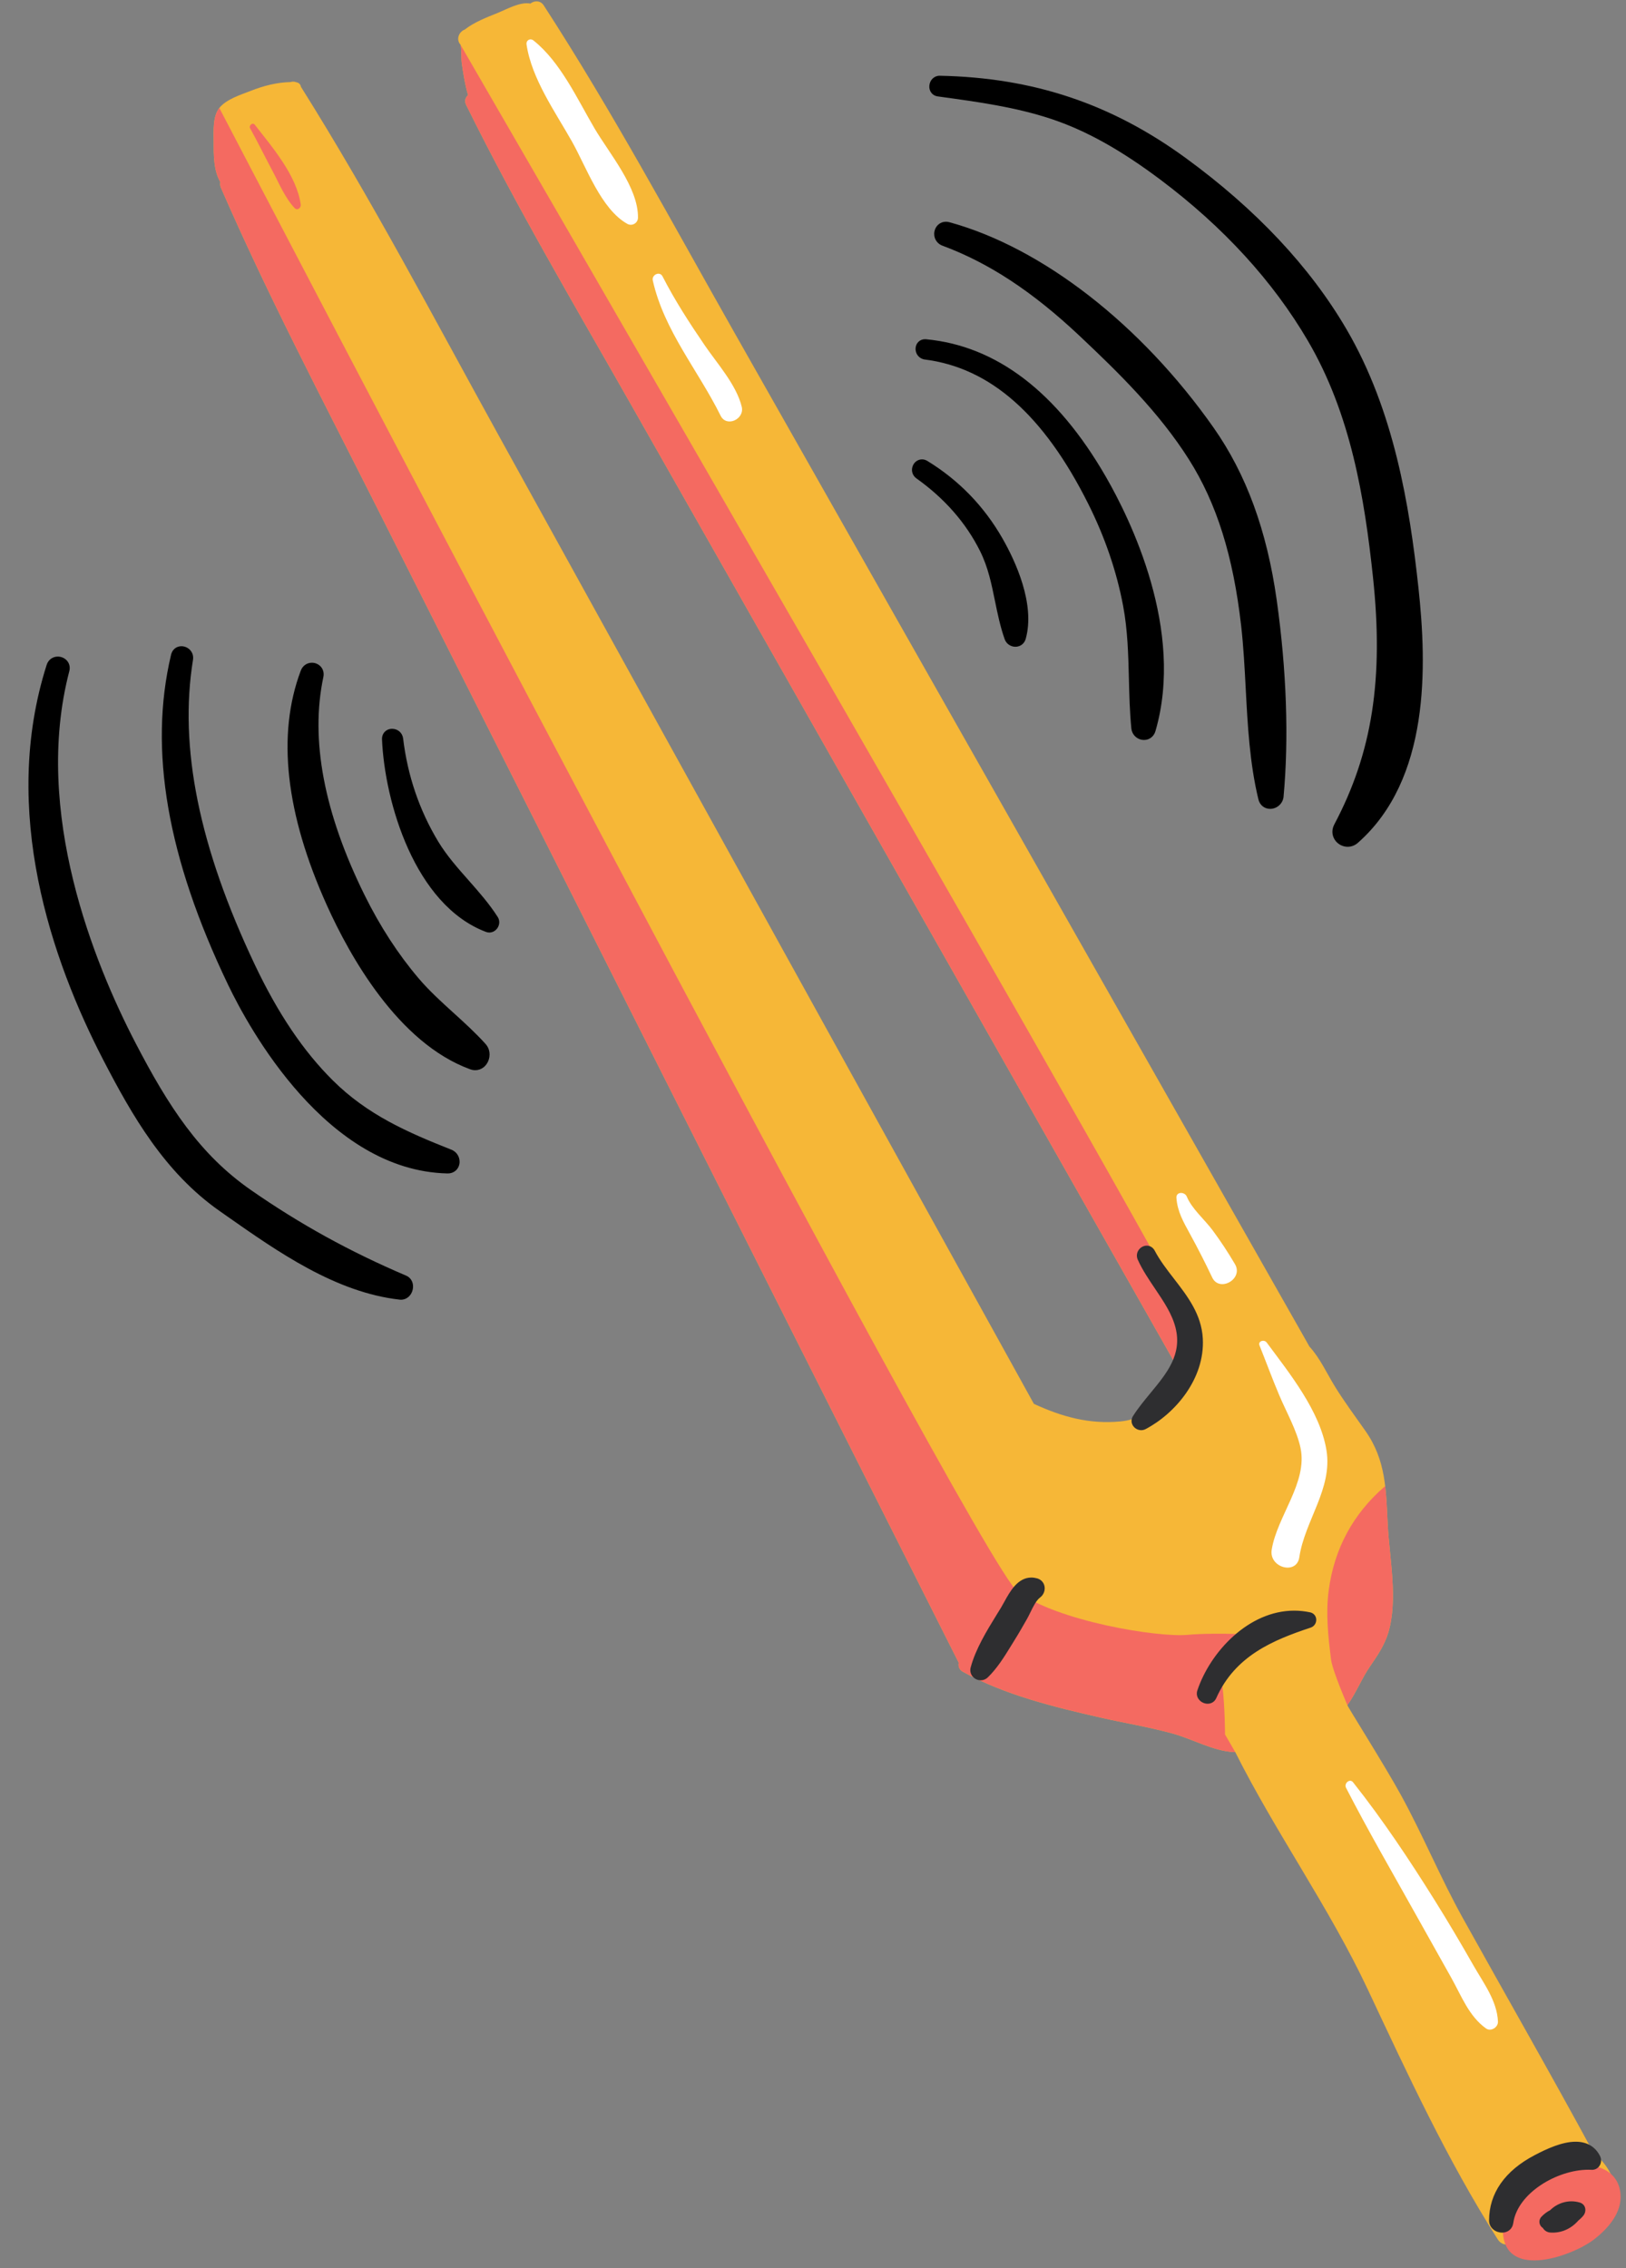 <?xml version="1.0" encoding="UTF-8" standalone="no"?><svg xmlns="http://www.w3.org/2000/svg" xmlns:xlink="http://www.w3.org/1999/xlink" fill="#000000" height="502" preserveAspectRatio="xMidYMid meet" version="1" viewBox="-6.3 -0.3 360.0 502.0" width="360" zoomAndPan="magnify"><rect x="-6.3" y="-0.3" width="360.0" height="502.0" fill="#808080" stroke="none"/><defs><clipPath id="a"><path d="M 40 9 L 352.512 9 L 352.512 500 L 40 500 Z M 40 9"/></clipPath></defs><g><g id="change1_1"><path d="M 348.113 493.344 C 343.23 497.793 333.266 501.758 327.66 496.648 C 327.605 496.598 327.578 496.539 327.535 496.484 C 326.727 496.566 325.871 496.246 325.281 495.316 C 314.137 477.812 305.34 458.785 296.539 440.051 C 287.996 421.867 276.18 405.418 267.172 387.469 C 267.078 387.477 266.992 387.504 266.895 387.5 C 262.203 387.234 257.84 384.629 253.301 383.379 C 248.062 381.934 242.684 381.066 237.387 379.863 C 227.129 377.523 216.156 374.855 206.895 369.723 C 206.039 369.246 205.805 368.453 205.973 367.727 C 204.613 365.031 203.254 362.332 201.895 359.633 C 195.223 346.383 188.555 333.137 181.883 319.887 C 158.535 273.52 135.195 227.145 111.828 180.789 C 100.145 157.609 88.457 134.434 76.766 111.258 C 65.082 88.09 52.973 65.059 42.621 41.266 C 42.422 40.809 42.398 40.383 42.488 40.008 C 40.973 37.422 41.004 33.941 41.008 31.008 C 41.012 28.781 40.762 25.484 42.258 23.598 C 43.785 21.672 46.98 20.68 49.211 19.809 C 52.059 18.691 54.973 17.934 58.012 17.863 C 58.414 17.73 58.855 17.73 59.266 17.895 C 59.895 17.984 60.258 18.422 60.336 18.926 C 76.059 43.949 89.836 70.238 104.121 96.105 C 129.219 141.551 154.328 186.988 179.457 232.418 C 192.023 255.133 204.586 277.844 217.152 300.559 L 222.602 310.418 C 228.762 313.254 234.797 314.98 241.785 314.309 C 249.395 313.574 251.141 307.684 254.434 302.461 C 251.473 297.238 248.508 292.016 245.547 286.793 C 220.637 242.879 195.734 198.965 170.801 155.062 C 158.336 133.113 145.867 111.16 133.395 89.215 C 120.93 67.277 108.035 45.477 96.902 22.906 C 96.469 22.023 96.762 21.238 97.34 20.762 C 96.938 19.461 96.668 18.113 96.422 16.754 C 96.219 15.652 96.059 14.547 95.91 13.441 C 95.832 12.863 95.875 9.855 95.641 9.578 C 94.559 8.312 95.414 6.676 96.582 6.254 C 98.727 4.578 101.465 3.543 103.945 2.539 C 105.887 1.754 108.863 0.039 111.133 0.492 C 111.949 -0.184 113.336 -0.262 114.074 0.879 C 129.301 24.348 142.52 48.996 156.266 73.258 C 180.34 115.746 204.434 158.23 228.539 200.707 C 240.594 221.941 252.648 243.18 264.703 264.418 L 282.27 295.363 C 282.719 296.152 283.16 296.945 283.609 297.738 C 285.945 300.281 287.438 303.629 289.238 306.555 C 291.344 309.969 293.711 313.137 296.008 316.41 C 300.602 322.953 300.547 329.473 300.949 337.219 C 301.34 344.695 303.254 353.789 301.059 361.086 C 300.234 363.824 298.633 366.188 297.027 368.52 C 295.133 371.273 293.93 374.422 292.012 377.098 C 291.914 377.23 300.176 390.266 303.887 397.031 C 308.766 405.922 312.621 415.324 317.551 424.195 C 327.207 441.566 337.09 458.789 346.551 476.27 C 351.953 480.512 353.684 488.273 348.113 493.344" fill="#f6b737"/></g><g id="change2_1"><path d="M 319.93 434.727 C 317.16 429.863 314.32 425.055 311.355 420.312 C 305.742 411.332 299.848 402.48 293.27 394.18 C 292.539 393.254 291.219 394.43 291.707 395.387 C 296.656 405.016 302.113 414.391 307.387 423.848 C 309.938 428.422 312.527 432.98 315.078 437.562 C 317.289 441.527 318.945 445.98 322.711 448.664 C 323.789 449.434 325.406 448.406 325.352 447.148 C 325.141 442.523 322.176 438.66 319.93 434.727 Z M 262.148 271.969 C 260.379 269.594 257.59 267.281 256.453 264.535 C 255.996 263.441 254.055 263.406 254.164 264.848 C 254.387 267.879 255.723 270.176 257.156 272.797 C 258.895 275.969 260.535 279.188 262.086 282.453 C 263.672 285.812 269.059 282.797 267.129 279.508 C 265.598 276.906 263.953 274.387 262.148 271.969 Z M 274.137 296.828 C 273.609 296.117 272.16 296.504 272.559 297.492 C 274.047 301.203 275.402 304.93 276.973 308.617 C 278.496 312.211 280.832 316.324 281.641 320.184 C 283.246 327.863 276.477 335.234 275.258 342.691 C 274.605 346.699 280.777 348.379 281.371 344.375 C 282.574 336.262 288.781 329.195 287.379 320.672 C 285.949 311.992 279.219 303.691 274.137 296.828 Z M 149.715 76.113 C 146.355 71.191 143.102 66.184 140.387 60.871 C 139.754 59.641 137.949 60.523 138.23 61.781 C 140.73 72.914 148.27 81.652 153.242 91.703 C 154.562 94.375 158.586 92.469 157.922 89.73 C 156.742 84.871 152.492 80.18 149.715 76.113 Z M 125.324 28.105 C 128.609 33.691 135.051 41.211 134.949 47.891 C 134.93 49.09 133.633 49.832 132.586 49.246 C 126.758 45.977 123.535 36.707 120.332 31.023 C 116.645 24.484 111.391 17.102 110.281 9.555 C 110.145 8.621 111.07 8.07 111.816 8.66 C 117.793 13.41 121.512 21.617 125.324 28.105" fill="#ffffff"/></g><g clip-path="url(#a)" id="change3_1"><path d="M 54.027 37.527 C 55.5 40.293 56.77 43.457 58.93 45.754 C 59.543 46.406 60.391 45.695 60.285 44.965 C 59.375 38.516 53.992 32.289 50.109 27.309 C 49.641 26.707 48.73 27.477 49.078 28.102 C 50.797 31.203 52.359 34.395 54.027 37.527 Z M 352.484 485.293 C 352.191 481.887 349.965 479.816 346.785 479.168 C 346.336 478.383 345.434 477.867 344.227 478.121 C 343.09 478.359 341.84 478.715 340.559 479.152 C 336.496 479.91 332.887 482.121 330.172 485.223 C 328.73 486.652 327.613 488.281 326.992 490.098 C 326.707 490.707 326.438 491.324 326.215 491.961 C 326.066 492.367 326.207 492.715 326.465 492.949 C 326.449 493.312 326.43 493.68 326.461 494.059 C 327.266 504.289 342 498.977 346.703 495.301 C 349.738 492.926 352.84 489.434 352.484 485.293 Z M 300.383 328.648 C 300.355 328.668 300.324 328.672 300.301 328.695 C 293.285 334.727 289.09 342.5 287.879 351.707 C 287.199 356.863 287.762 361.898 288.398 367.023 C 288.711 369.5 292.012 377.098 292.012 377.098 C 293.93 374.422 295.133 371.273 297.027 368.52 C 298.633 366.188 300.234 363.824 301.059 361.086 C 303.254 353.789 301.34 344.695 300.949 337.219 C 300.793 334.199 300.699 331.367 300.383 328.648 Z M 256.578 361.547 C 250.023 362.141 227.973 358.566 219.031 352.012 C 210.094 345.453 42.258 23.598 42.258 23.598 C 40.762 25.484 41.012 28.781 41.008 31.008 C 41.004 33.941 40.969 37.422 42.488 40.008 C 42.398 40.383 42.422 40.809 42.621 41.266 C 52.973 65.059 65.082 88.09 76.766 111.258 C 88.457 134.434 100.145 157.609 111.828 180.789 C 135.195 227.145 158.535 273.52 181.883 319.887 C 188.555 333.137 195.223 346.383 201.895 359.633 C 203.254 362.332 204.613 365.031 205.973 367.73 C 205.805 368.453 206.039 369.246 206.895 369.723 C 216.156 374.855 227.129 377.523 237.387 379.863 C 242.684 381.07 248.062 381.934 253.301 383.379 C 257.84 384.629 262.203 387.234 266.895 387.5 C 266.992 387.504 267.078 387.477 267.172 387.469 L 264.922 383.594 C 264.922 383.594 264.922 377.488 264.324 372.719 C 263.73 367.949 273.859 361.609 273.859 361.609 C 273.859 361.609 263.133 360.949 256.578 361.547 Z M 95.91 13.441 C 95.832 12.863 95.875 9.855 95.641 9.578 C 95.641 9.578 259.109 291.668 259.707 297.031 C 260.301 302.395 254.457 309.16 248.121 311.734 C 248.121 311.734 248.117 311.73 248.113 311.734 C 250.863 309.371 252.34 305.781 254.434 302.461 C 251.473 297.238 248.508 292.016 245.547 286.793 C 220.637 242.879 195.734 198.965 170.801 155.062 C 158.336 133.113 145.867 111.16 133.395 89.215 C 120.93 67.277 108.035 45.477 96.902 22.906 C 96.469 22.023 96.762 21.238 97.34 20.762 C 96.938 19.461 96.668 18.113 96.422 16.754 C 96.219 15.652 96.059 14.547 95.91 13.441" fill="#f46a61"/></g><g id="change4_1"><path d="M 262.379 94.34 C 246.312 71.496 224.449 54.504 203.895 48.883 C 203.637 48.812 203.379 48.777 203.125 48.777 C 201.859 48.777 200.812 49.68 200.578 50.973 C 200.336 52.32 201.062 53.594 202.352 54.074 C 212.676 57.906 222.328 64.258 232.734 74.055 C 241.379 82.191 250.371 91.012 256.953 101.43 C 263.074 111.113 266.742 122.797 268.492 138.191 C 269.012 142.758 269.262 147.504 269.504 152.094 C 269.934 160.227 270.375 168.637 272.316 176.633 C 272.625 177.902 273.645 178.727 274.91 178.727 C 276.438 178.727 277.742 177.547 277.883 176.039 C 279.074 163.07 278.551 148.016 276.363 132.496 C 274.199 117.125 269.621 104.645 262.379 94.34 Z M 199.023 101.723 C 198.652 101.492 198.238 101.375 197.832 101.375 C 196.879 101.375 196.035 102.016 195.73 102.973 C 195.414 103.957 195.758 104.984 196.602 105.586 C 202.848 110.031 207.59 115.453 210.695 121.688 C 212.469 125.254 213.211 128.898 214 132.758 C 214.562 135.516 215.145 138.367 216.137 141.176 C 216.488 142.176 217.445 142.852 218.512 142.852 C 219.605 142.852 220.508 142.156 220.801 141.09 C 222.941 133.367 218.504 123.871 215.664 118.898 C 211.598 111.773 206 105.992 199.023 101.723 Z M 307.738 129.715 C 305.766 111.539 302.328 90.527 291.801 72.543 C 283.727 58.75 271.762 46.012 256.23 34.68 C 239.754 22.656 222.449 16.871 201.727 16.465 C 200.52 16.465 199.543 17.426 199.457 18.699 C 199.375 19.895 200.148 20.879 201.301 21.035 L 202.039 21.137 C 210.152 22.25 218.543 23.402 226.402 26.012 C 234.109 28.57 241.828 32.867 250.695 39.527 C 264.586 49.965 275.551 61.949 283.281 75.152 C 292.766 91.348 295.805 109.852 297.68 127.434 C 300.078 149.961 297.52 166.328 289.117 182.172 C 288.539 183.262 288.559 184.465 289.164 185.473 C 289.773 186.488 290.895 187.121 292.074 187.121 C 292.906 187.121 293.691 186.816 294.344 186.242 C 310.324 172.145 309.641 147.23 307.738 129.715 Z M 198.742 74.789 L 198.508 74.777 C 197.367 74.777 196.488 75.613 196.414 76.77 C 196.336 78.039 197.211 79.113 198.453 79.273 C 212.953 81.105 224.785 91.547 234.629 111.195 C 238.316 118.551 240.914 126.137 242.352 133.746 C 243.371 139.133 243.508 144.625 243.641 149.938 C 243.73 153.52 243.82 157.219 244.18 160.906 C 244.324 162.371 245.531 163.48 246.996 163.48 C 248.184 163.48 249.176 162.711 249.52 161.523 C 256.027 139.156 243.992 114.676 238.52 105.188 C 227.73 86.488 214.344 76.262 198.742 74.789 Z M 83.625 282.043 C 71.105 276.707 60.191 270.691 49.277 263.113 C 37.965 255.254 31.066 244.746 23.602 230.344 C 14.66 213.09 0.879 179.477 9.043 148.258 C 9.254 147.453 9.105 146.668 8.625 146.047 C 8.133 145.406 7.336 145.023 6.5 145.023 C 5.355 145.023 4.391 145.738 4.039 146.84 C -6.297 179.199 5.148 212.266 16.566 234.305 C 22.906 246.535 30.113 259.191 42.344 267.754 L 43.918 268.859 C 55.215 276.781 68.016 285.762 82.203 287.355 C 82.301 287.363 82.395 287.371 82.488 287.371 C 83.746 287.371 84.816 286.426 85.09 285.066 C 85.359 283.746 84.77 282.531 83.625 282.043 Z M 93.664 254.176 C 83.824 250.281 75.051 246.441 67.379 238.824 C 60.859 232.355 55.211 223.969 50.098 213.18 C 37.766 187.156 33.297 165.094 36.43 145.738 C 36.555 144.973 36.352 144.234 35.863 143.656 C 35.367 143.074 34.621 142.73 33.867 142.73 C 32.746 142.73 31.848 143.461 31.578 144.594 C 26.574 165.629 30.703 189.535 44.207 217.68 C 48.84 227.328 66.023 258.852 92.789 259.422 L 92.855 259.422 C 94.145 259.422 95.168 258.594 95.406 257.359 C 95.66 256.016 94.93 254.676 93.664 254.176 Z M 97.434 194.527 C 95.055 191.84 92.594 189.062 90.711 185.941 C 86.547 179.039 83.938 171.371 82.953 163.152 C 82.801 161.91 81.777 161.008 80.516 161.008 C 79.879 161.008 79.297 161.246 78.879 161.684 C 78.461 162.117 78.25 162.715 78.277 163.363 C 78.879 177.219 85.508 199.996 101.297 205.965 C 101.531 206.055 101.781 206.102 102.031 206.102 C 102.812 206.102 103.551 205.648 103.949 204.918 C 104.344 204.195 104.328 203.336 103.906 202.676 C 102.016 199.711 99.684 197.078 97.434 194.527 Z M 101.234 230.797 C 102.141 231.809 102.352 233.312 101.762 234.633 C 101.23 235.828 100.141 236.57 98.926 236.57 C 98.551 236.57 98.172 236.504 97.797 236.367 C 81.82 230.559 71.078 211.172 66.098 200.133 C 56.914 179.789 54.961 162.293 60.293 148.133 C 60.699 147.055 61.645 146.383 62.758 146.383 C 63.551 146.383 64.312 146.742 64.797 147.34 C 65.289 147.945 65.465 148.73 65.293 149.551 C 62.355 163.406 65.434 179.656 74.438 197.852 C 77.852 204.75 81.871 210.934 86.379 216.234 C 88.73 219 91.477 221.488 94.133 223.898 C 96.527 226.074 99.008 228.32 101.234 230.797" fill="#000000"/></g><g id="change5_1"><path d="M 283.789 356.57 C 282.621 356.32 281.426 356.191 280.238 356.191 C 270.141 356.191 261.652 365.297 258.793 373.859 C 258.574 374.516 258.68 375.215 259.086 375.777 C 259.535 376.402 260.297 376.793 261.07 376.793 C 261.922 376.793 262.633 376.332 262.98 375.555 C 267.152 366.16 275.605 362.688 283.906 359.938 C 284.66 359.688 285.16 358.941 285.117 358.129 C 285.078 357.359 284.543 356.734 283.789 356.57 Z M 347.957 476.918 C 346.918 474.836 345.051 473.734 342.562 473.734 C 339.531 473.734 336.113 475.324 333.473 476.711 C 326.871 480.168 323.383 485.168 323.383 491.164 C 323.383 491.957 323.73 492.676 324.363 493.188 C 324.887 493.613 325.582 493.855 326.266 493.855 C 327.57 493.855 328.566 493.008 328.742 491.742 C 329.672 485.094 338.445 479.934 345.379 479.934 C 345.613 479.934 345.848 479.938 346.082 479.953 L 346.195 479.957 C 346.879 479.957 347.496 479.605 347.859 479.023 C 348.25 478.391 348.289 477.582 347.957 476.918 Z M 260.004 295.949 C 259.711 290.594 256.605 286.586 253.605 282.703 C 252.07 280.723 250.488 278.676 249.359 276.516 C 248.992 275.816 248.332 275.402 247.59 275.402 C 246.871 275.402 246.172 275.797 245.762 276.426 C 245.352 277.055 245.297 277.816 245.605 278.512 C 246.609 280.75 248.035 282.863 249.41 284.902 C 251.352 287.781 253.184 290.496 253.961 293.547 C 255.469 299.496 252.047 303.641 248.418 308.027 C 247.078 309.652 245.691 311.328 244.555 313.113 C 244.152 313.742 244.121 314.496 244.473 315.133 C 244.844 315.812 245.586 316.246 246.363 316.246 C 246.695 316.246 247.027 316.168 247.32 316.016 C 253.777 312.645 260.5 304.934 260.004 295.949 Z M 223.301 349.039 C 222.879 348.926 222.457 348.863 222.047 348.863 C 219.004 348.863 217.293 351.98 216.043 354.258 C 215.801 354.695 215.57 355.117 215.348 355.488 C 215.027 356.012 214.703 356.539 214.371 357.074 C 212.191 360.613 209.719 364.629 208.609 368.754 C 208.426 369.438 208.562 370.145 208.988 370.695 C 209.426 371.266 210.113 371.605 210.832 371.605 C 211.414 371.605 211.969 371.379 212.395 370.969 C 214.48 368.949 216.027 366.441 217.523 364.012 C 217.777 363.594 218.031 363.18 218.289 362.77 C 219.211 361.305 220.074 359.789 220.91 358.324 L 221.066 358.055 C 221.312 357.621 221.559 357.113 221.82 356.586 C 222.434 355.328 223.129 353.906 223.965 353.289 C 224.742 352.715 225.133 351.742 224.961 350.812 C 224.797 349.945 224.176 349.281 223.301 349.039 Z M 344.227 490.129 C 343.902 490.523 343.52 490.879 343.117 491.215 C 341.559 492.996 339.324 494.027 336.891 493.832 C 336.242 493.777 335.609 493.391 335.301 492.832 C 334.449 492.312 334.234 491.117 334.98 490.336 C 335.535 489.75 336.188 489.254 336.895 488.898 C 338.57 487.246 341.031 486.488 343.449 487.188 C 344.809 487.582 345.055 489.129 344.227 490.129" fill="#2e2e30"/></g></g></svg>
